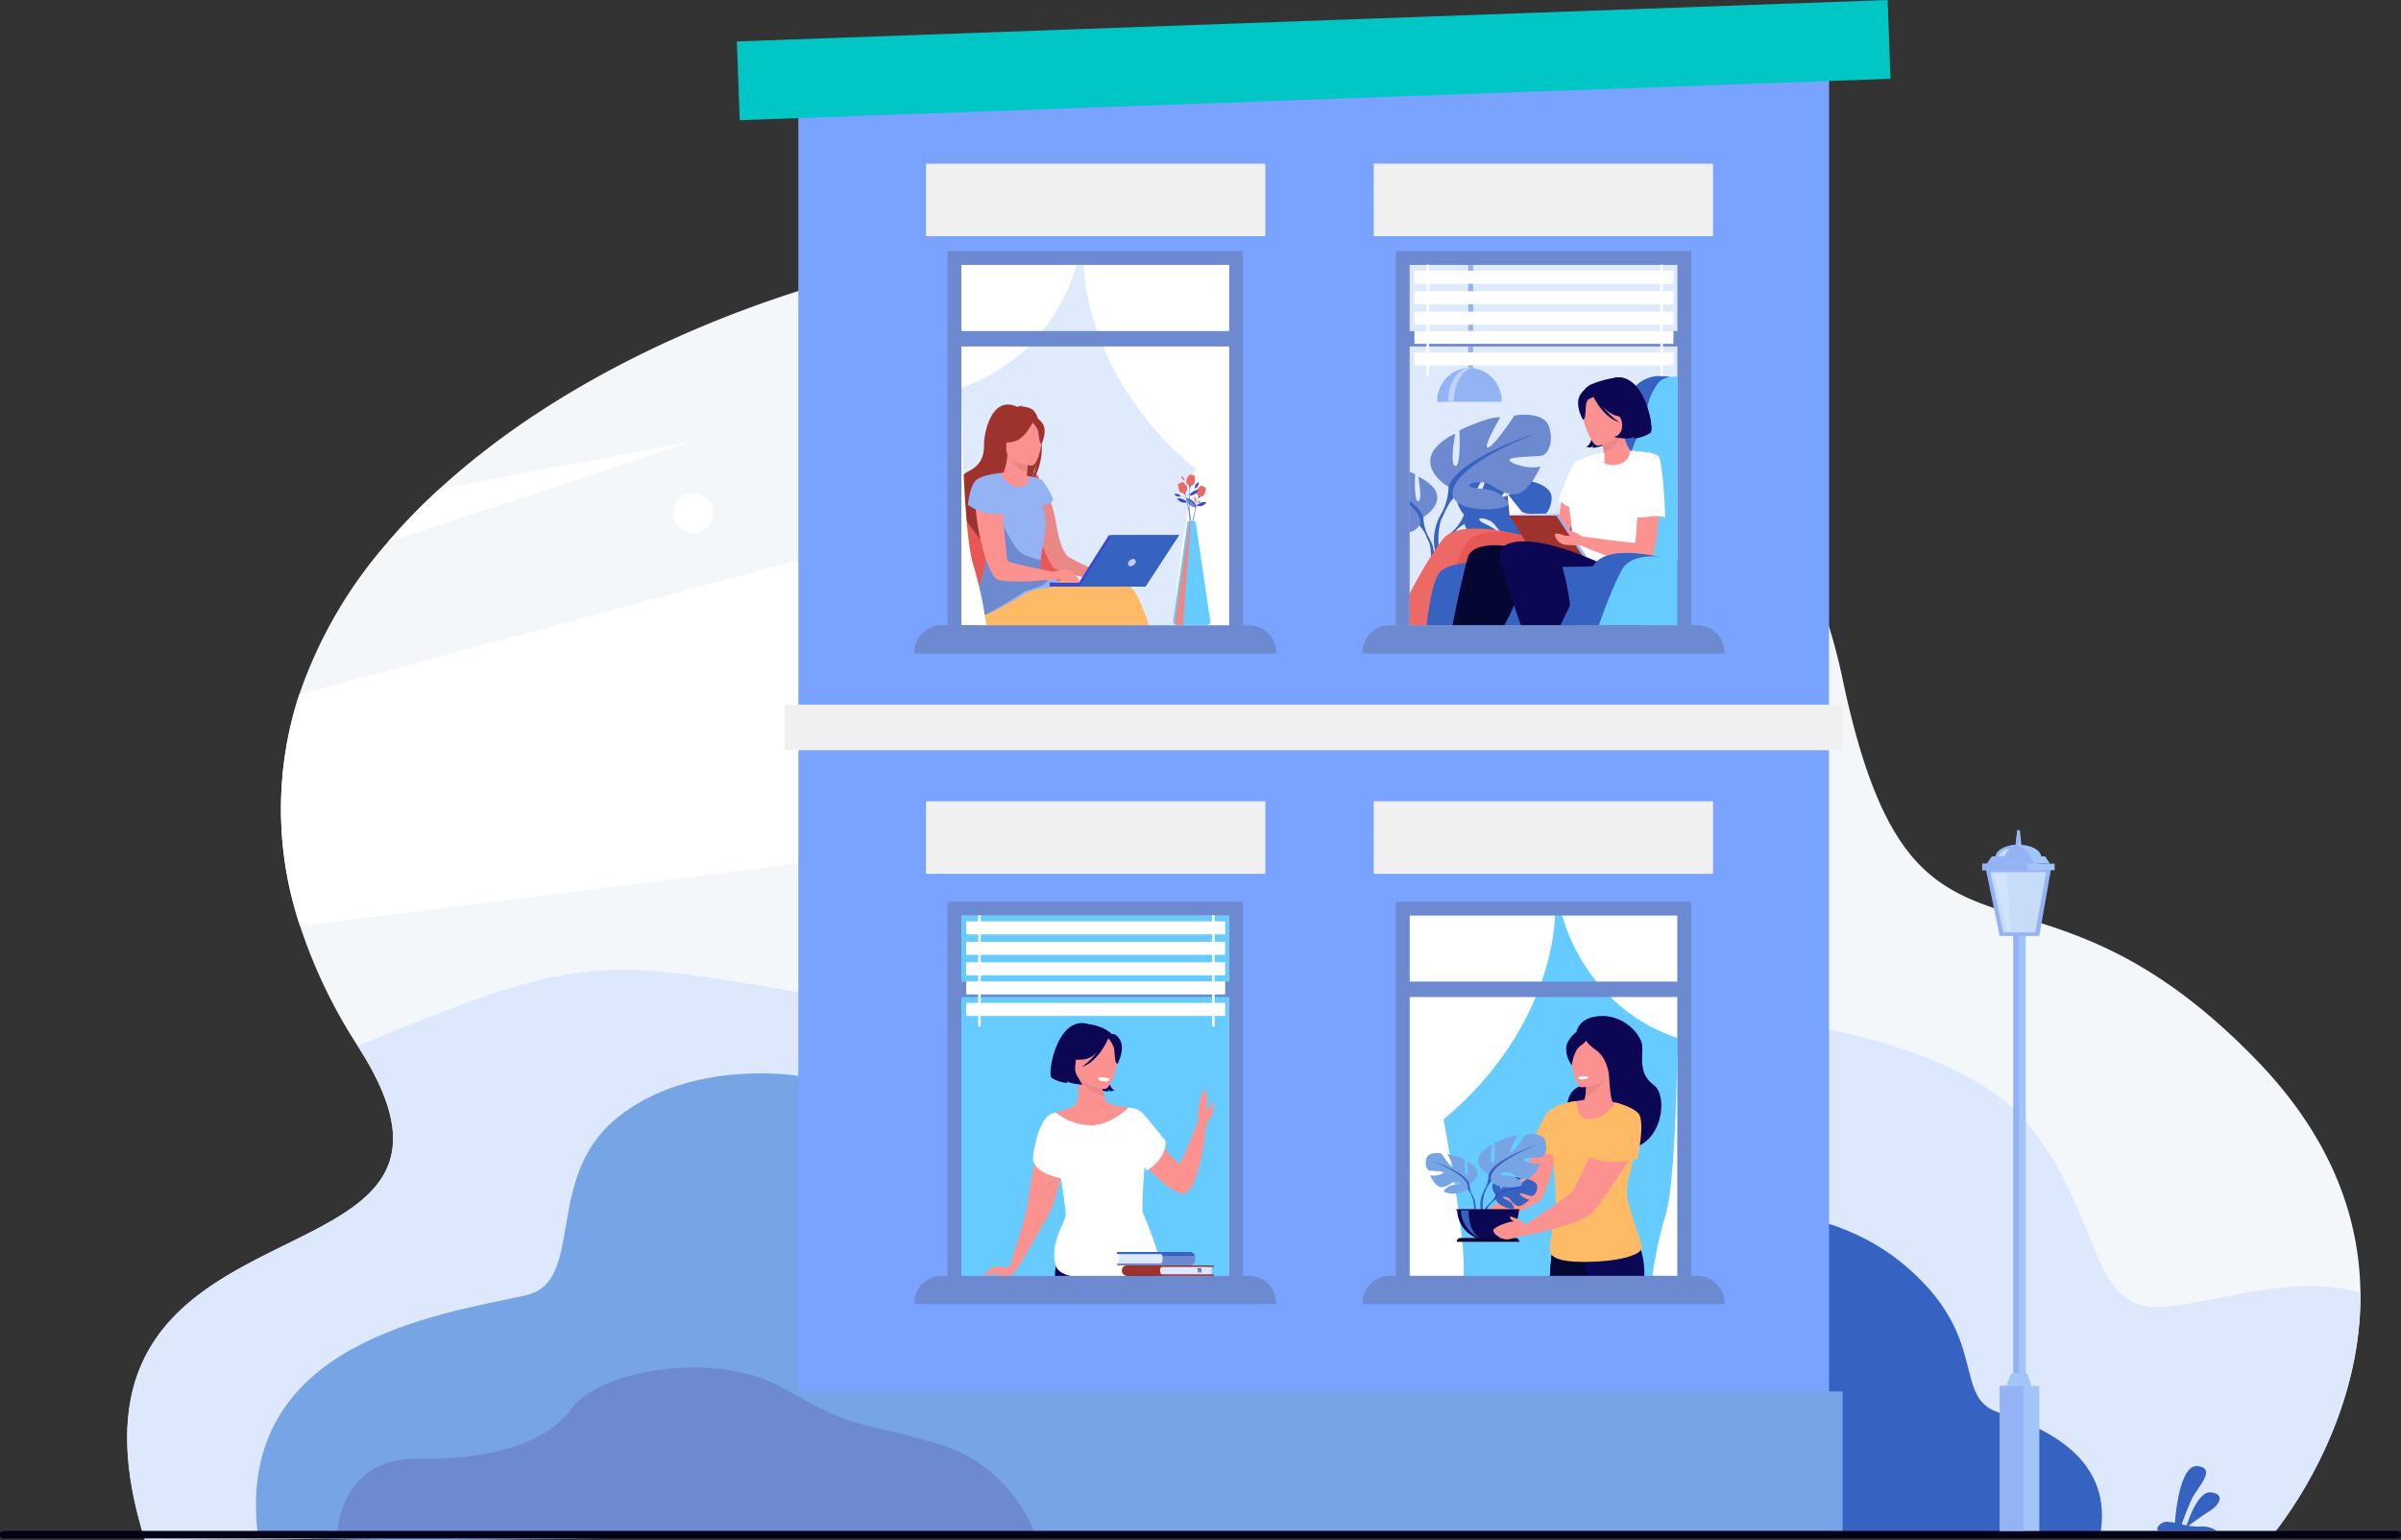 <svg xmlns="http://www.w3.org/2000/svg" xmlns:xlink="http://www.w3.org/1999/xlink" width="422.48" height="271.083" viewBox="0 0 422.48 271.083"><rect x="0" y="0" width="422.48" height="271.083" fill="#333333" stroke="none"/><defs><clipPath id="a"><rect width="422.48" height="271.083" fill="none"/></clipPath><clipPath id="b"><rect width="422.48" height="271.084" fill="none"/></clipPath><clipPath id="c"><rect width="49.544" height="65.857" fill="none"/></clipPath></defs><g clip-path="url(#a)"><g transform="translate(0 -0.001)"><g clip-path="url(#b)"><path d="M479.206,415l-160.67.04-35.168.01-11.629,0-35.1.01-131.684.623c-.086-.275-.17-.548-.25-.82-14.254-47.394,29.012-46.8,40.964-61.53,4.256-5.242,4.542-12.426-3.144-24.406-.036-.058-.074-.114-.11-.171a90.774,90.774,0,0,1-10.128-21.1,64.668,64.668,0,0,1-.142-40.768,79.723,79.723,0,0,1,15.6-26.853,108.288,108.288,0,0,1,9.037-9.31c65.389-59.977,224.854-71.346,246.918,33.449,12.512,59.416,32.3,25.04,73,67.25,13.435,13.935,17.968,28.121,18.118,40.756C495.1,396.459,479.206,415,479.206,415" transform="translate(-79.478 -144.654)" fill="#f4f7fa"/><path d="M380.241,401.878a62.719,62.719,0,0,1-2.382,10.321,108.393,108.393,0,0,1-10.328,22.316c-1.015,1.714-1.874,3.333-2.591,4.87L228.408,456.577a64.668,64.668,0,0,1-.142-40.768L375.3,376.227a33,33,0,0,1,4.941,12.964,43.014,43.014,0,0,1,0,12.686" transform="translate(-175.602 -293.574)" fill="#fff"/><path d="M479.206,876.66l-160.67.04-35.168.01-11.629,0-35.1.01-131.684.623c-.086-.275-.17-.548-.25-.82-14.254-47.394,29.012-46.8,40.964-61.53,4.256-5.242,4.542-12.426-3.144-24.406-.036-.058-.074-.114-.11-.171,41.965-17.286,41.81-15.431,86.554-7.948,55.215,9.234,100.663,19.961,123.17,8.315s71.022-3.238,84.362,13.536,10.377,33.393,24.213,32c9.87-.993,22.255-5.815,34.106-2.482.286,24.277-15.611,42.822-15.611,42.822" transform="translate(-79.478 -606.311)" fill="#dde8fd"/><path d="M300.455,860.456s-19.07-3.146-32.016,7.488-5.3,28.8-15.985,31.153c-15.41,3.39-50.853,8.254-47.155,41.574.374,3.37,108.179,0,108.179,0l-4.623-71.778Z" transform="translate(-159.988 -671.085)" fill="#77a4e5"/><path d="M1336.6,969.588s22.774-4.161,38.586,8.784,8.605,23.58,17.075,26.354,20.446,8.2,17.76,21.9h-76.532Z" transform="translate(-1040.543 -756.084)" fill="#3662c1"/><path d="M1738.367,1186.033h-10.29c-.551-.468.382-1.53,1.357-1.6a6.009,6.009,0,0,1,1.57.186c.142-1.881.951-10.335,4-10,3.427.38,0,3.723-.969,5.7a47.118,47.118,0,0,0-1.82,4.56c.278.061.566.119.86.174.454-1.395,2.144-6.085,4.293-5.812,2.523.32,1.509,2.2-.279,3.317-1.312.821-2.923,1.988-3.689,2.551a10.939,10.939,0,0,0,2.013.161,4.338,4.338,0,0,1,2.957.757" transform="translate(-1348.313 -916.565)" fill="#3662c1"/><rect width="181.368" height="249.795" transform="translate(140.473 10.578)" fill="#7aa3ff"/><rect width="186.154" height="8.013" transform="translate(138.08 124.029)" fill="#f0f0f0"/><path d="M0,0H49.543V65.857H0Z" transform="translate(247.886 159.945)" fill="#6cf"/><path d="M1154.623,733.454s.117,19.461-19.624,35.912c0,0,4.113,21.451,3.525,27.529h-9.485v-63.44Z" transform="translate(-881.004 -572.323)" fill="#fff"/><path d="M1195.737,884.362a4.689,4.689,0,0,0-3.255,2.257c-1.2,2.032-3.538,10.827-5.243,12.622s-7.718,5.384-7.718,5.384l1.526.987s9.154-2.782,10.5-4.4,3.247-10.275,3.247-10.275Z" transform="translate(-920.395 -690.078)" fill="#fc9290"/><path d="M1256.187,817.064s.116-2.9,4.289-3.078,7.176,3.339,7.312,5.259-.716,4.909,2.022,6.892,1.391,11.214-5.071,11.214-10.312-.376-10.336-3.712-.129-6.358,2.438-7.285-.653-9.291-.653-9.291" transform="translate(-978.82 -635.158)" fill="#0b0754"/><path d="M1252.947,991.26s-.009.027-.024.078c-.007.02-.014.042-.022.069-.017.057-.041.131-.068.223-.007.021-.013.044-.02.068-.023.073-.049.157-.075.248-.017.054-.034.111-.053.172-.147.481-.346,1.149-.584,1.954-.059.207-.123.425-.189.651-.032.111-.066.226-.1.343-.012.039-.024.079-.034.12-.024.079-.047.159-.069.24s-.054.184-.081.28l-.192.671c-.152.535-.311,1.1-.471,1.68H1241.2c.024-.613.052-1.191.088-1.733.007-.127.015-.25.024-.373.042-.611.089-1.174.138-1.684.013-.135.025-.266.039-.395q.041-.387.081-.73c.005-.042.01-.083.015-.123s.01-.083.015-.123c.031-.243.059-.466.088-.668.01-.067.02-.133.028-.2s.019-.125.027-.184.017-.114.026-.168.017-.1.025-.155c0-.026.006-.049.012-.073.012-.071.022-.137.032-.2.008-.041.015-.079.02-.115s.014-.069.019-.1a1.3,1.3,0,0,1,.117-.351c.013-.027.029-.054.044-.079s.03-.051.047-.074a1.308,1.308,0,0,1,.116-.143c.019-.02.039-.04.059-.059a.73.73,0,0,1,.067-.061c.019-.015.035-.029.054-.042a1.2,1.2,0,0,1,.1-.071c.022-.015.044-.029.068-.042a1.591,1.591,0,0,1,.151-.081c.027-.014.056-.027.085-.039s.066-.029.1-.042l.1-.035c.031-.012.063-.022.095-.032a3.472,3.472,0,0,1,.353-.091c.028-.007.057-.012.088-.017.046-.01.091-.019.138-.025l.189-.027c.042-.005.084-.01.128-.014l.1-.01c.059-.005.12-.01.181-.013l.219-.01c.339-.012.7,0,1.076.02.086.005.172.012.26.019.143.012.289.025.434.04.209.022.422.047.636.078h0l.059.009c.1.013.2.029.3.044.3.046.6.1.9.153.118.022.236.046.353.069l.324.066c.3.062.6.128.885.2l.317.076a.734.734,0,0,1,.081.02c.052.012.1.024.152.037l.224.056c.121.032.239.062.354.091l.137.036.213.057c.191.051.369.1.535.149l.218.062.174.051.025.007c.049.015.1.028.14.041l.123.037.137.042.083.026c.031.008.059.017.084.026.158.048.245.077.245.077" transform="translate(-968.528 -772.253)" fill="#0b0754"/><path d="M1252.947,991.26s-.009.027-.024.078c-.007.02-.014.042-.022.069-.017.057-.041.131-.068.223-.007.021-.013.044-.02.068-.023.073-.049.157-.075.248-.017.054-.034.111-.053.172-.147.481-.346,1.149-.584,1.954-.059.207-.123.425-.189.651-.032.111-.066.226-.1.343-.012.039-.024.079-.034.12-.024.079-.047.159-.069.24s-.054.184-.081.28l-.192.671c-.152.535-.311,1.1-.471,1.68H1241.2c.024-.613.052-1.191.088-1.733.007-.127.015-.25.024-.373.042-.611.089-1.174.138-1.684.013-.135.025-.266.039-.395q.041-.387.081-.73c.005-.042.01-.083.015-.123s.01-.083.015-.123c.031-.243.059-.466.088-.668.01-.067.02-.133.028-.2s.019-.125.027-.184.017-.114.026-.168.017-.1.025-.155c0-.026.006-.049.012-.073.012-.071.022-.137.032-.2.008-.041.015-.079.02-.115s.014-.069.019-.1a1.3,1.3,0,0,1,.117-.351c.013-.027.029-.054.044-.079s.03-.051.047-.074a1.308,1.308,0,0,1,.116-.143c.019-.02.039-.04.059-.059a.73.73,0,0,1,.067-.061c.019-.015.035-.029.054-.042a1.2,1.2,0,0,1,.1-.071c.022-.015.044-.029.068-.042a1.591,1.591,0,0,1,.151-.081c.027-.014.056-.027.085-.039s.066-.029.1-.042l.1-.035c.031-.012.063-.022.095-.032a3.472,3.472,0,0,1,.353-.091c.028-.007.057-.012.088-.017.046-.01.091-.019.138-.025l.189-.027c.042-.005.084-.01.128-.014l.1-.01c.059-.005.12-.01.181-.013l.219-.01c.339-.012.7,0,1.076.02.086.005.172.012.26.019.143.012.289.025.434.04.209.022.422.047.636.078h0l.059.009c.1.013.2.029.3.044.3.046.6.1.9.153.118.022.236.046.353.069l.324.066c.3.062.6.128.885.2l.317.076a.734.734,0,0,1,.081.02c.052.012.1.024.152.037l.224.056c.121.032.239.062.354.091l.137.036.213.057c.191.051.369.1.535.149.076.02.148.042.218.062l.174.051.025.007.14.041.123.037.137.042.083.026c.031.008.059.017.084.026.158.048.245.077.245.077" transform="translate(-968.528 -772.253)" fill="#060632"/><path d="M1277.068,985.267h-9.648c-.24-1.355-.466-2.607-.668-3.694-.344-1.861-.616-3.249-.739-3.874l-.073-.368s.089-.106.246-.285h0c1-1.127,4.781-5.122,6.588-3.288.3.3.609.619.928.967a12.484,12.484,0,0,1,2.878,4.774,14.188,14.188,0,0,1,.486,5.768" transform="translate(-987.829 -759.465)" fill="#0b0754"/><path d="M1262.551,867.029l1.632,2.448,3.288-.162,1.519-3.926s-.469-.089-.687-4.984l-4.1,1.252a8,8,0,0,1-.073,2.666,4.428,4.428,0,0,1-1.575,2.707" transform="translate(-985.185 -671.384)" fill="#fc9290"/><path d="M1249.778,881.382a15.256,15.256,0,0,1,9.6.955s-2.621,14.994-1.495,17.856a30.233,30.233,0,0,1,1.553,5.4l-12.213.151s.171-9.822-.392-13.3,2.948-11.065,2.948-11.065" transform="translate(-972.87 -687.464)" fill="#fc9290"/><path d="M1257.641,908.149a2.5,2.5,0,0,1-1.228,1.041,11.7,11.7,0,0,1-2.353.756,22.783,22.783,0,0,1-2.4.38c-.524.059-1.084.109-1.653.142-.081.005-.162.009-.24.013-3.68.183-7.8.093-8.337-1.657a3.128,3.128,0,0,1-.018-.946c.07-.9.28-2.253.485-3.516.2-1.208.386-2.337.44-2.924.282-3.1-.311-7.555-.4-10.437-.07-2.4,2.073-8.28,2.073-8.28a6.436,6.436,0,0,1,2-.461s.23,2.884,1.71,3.128c2.565.424,4.629-1.924,5.234-2.87,0,0,2.944.743,3.807,1.728.621.707.54,2.4.355,3.466a4.69,4.69,0,0,1-.187.772c-.183.481-.872,4.017-1.186,5.426-.007.036-.014.068-.021.1-.022.095-.04.177-.058.246a.007.007,0,0,0,0,.005c-.018.075-.034.135-.047.172s-.014.047-.021.068a.006.006,0,0,1,0,.005,11.707,11.707,0,0,0-.567,4.733,5.075,5.075,0,0,0,.142.758c.409,2.1,2.115,6.25,2.468,8.152" transform="translate(-968.674 -688.438)" fill="#ffba66"/><path d="M1269.722,864.322c1.7-.137,4.177-3.918,4.177-3.918l-4.1,1.252a8,8,0,0,1-.073,2.666" transform="translate(-990.78 -671.384)" fill="#ea8888"/><path d="M1236.121,882.261s-3.938.422-5.255,2.273a18.865,18.865,0,0,0-2.154,4.626s.94,2.82,3.687,2.468,3.723-9.367,3.723-9.367" transform="translate(-958.779 -688.439)" fill="#ffba66"/><path d="M1260.033,840.813s5.011-.152,4.868-3.271.408-5.238-2.8-5.274-3.771,1.184-3.977,2.236.6,6.267,1.907,6.308" transform="translate(-981.707 -649.428)" fill="#fc9290"/><path d="M1268.68,828.562s.152,1.034,2.127,2.389,2.313,4.51,2.313,4.51,1.493-5.6-.292-6.867-4.147-.031-4.147-.031" transform="translate(-989.967 -646.116)" fill="#0b0754"/><path d="M1259.177,822.41a4.989,4.989,0,0,0-4.385,2.633c-.784,1.239-.172,3.174.639,4.191,0,0,.267-2.645,1.666-3.534s2.08-3.29,2.08-3.29" transform="translate(-978.847 -641.732)" fill="#0b0754"/><path d="M1265.775,862.434s-.046.385-.984.433c0,0-.788.041-.811-.373a2.534,2.534,0,0,1,1.8-.06" transform="translate(-986.3 -672.868)" fill="#fff"/><path d="M1195.892,946.09s-1.322-1.542-.082-2.521a3.518,3.518,0,0,1,1.644-.5s-1.046,1.755-.708,1.929,1.025-2.039,1.025-2.039a8.318,8.318,0,0,1,2.724.119s-1.761,1.442-1.391,1.527,2.274-1.329,2.274-1.329,1.918.327,1.816,1.5-.763,1.531-1.054,1.5-1.99-.68-2.027-.442.986,1.016,1.7,1.052c0,0-1.352,1.491-2.251,1.061s-.976-1.113-1.536-1.369-1.038-.255-.807.006,1.245.514,1.566,1.081.607.949-.322.809-2.441-.82-2.507-1.6Z" transform="translate(-932.692 -735.751)" fill="#3662c1"/><path d="M1200.307,951.543s-5.21-.2-6.36,1.289a3.765,3.765,0,0,1-1.038,1.456l-.122.333s.9-.952,1.226-1.009c0,0-.505-1.846,6.293-2.068" transform="translate(-930.748 -742.493)" fill="#3a49cd"/><path d="M1189.1,963.6a3.271,3.271,0,0,0-1.2,2.3l.2.018a5.288,5.288,0,0,1,1-2.125c.645-.6-.01-.2-.01-.2" transform="translate(-926.934 -751.81)" fill="#3a49cd"/><path d="M1149.655,929.287s2.1-1.177,1.121-2.774a4.172,4.172,0,0,0-1.626-1.233s.449,2.382,0,2.438-.308-2.69-.308-2.69a9.87,9.87,0,0,0-3.083-.98s1.373,2.326.925,2.27-1.99-2.41-1.99-2.41-2.27-.42-2.634.925.224,2.018.56,2.1,2.494.056,2.438.336-1.513.729-2.326.477c0,0,.9,2.214,2.074,2.1s1.541-.841,2.27-.9,1.261.14.9.336-1.6.064-2.186.564-1.065.809.028,1.033,3.054.084,3.447-.757Z" transform="translate(-891.074 -720.887)" fill="#77a4e5"/><path d="M1147.188,930.25s5.885,1.906,6.558,4.036a4.473,4.473,0,0,0,.56,2.046v.42a6.123,6.123,0,0,0-.953-1.625s1.317-1.849-6.166-4.876" transform="translate(-895.165 -725.885)" fill="#3662c1"/><path d="M1178.59,957a3.881,3.881,0,0,1,.39,3.056l-.233-.063a6.274,6.274,0,0,0-.248-2.777c-.475-.93.091-.216.091-.216" transform="translate(-919.449 -746.556)" fill="#3662c1"/><path d="M1185.788,915.746s-2.771-1.552-1.478-3.657a5.5,5.5,0,0,1,2.143-1.625s-.591,3.14,0,3.214.406-3.546.406-3.546,2.918-1.4,4.063-1.293c0,0-1.81,3.066-1.219,2.992s2.623-3.177,2.623-3.177,2.992-.554,3.472,1.219-.3,2.66-.739,2.77-3.288.074-3.214.443,1.995.96,3.066.628c0,0-1.182,2.918-2.733,2.771s-2.032-1.108-2.992-1.182-1.663.185-1.182.443,2.106.085,2.881.744,1.4,1.066-.037,1.361-4.027.111-4.544-1Z" transform="translate(-923.864 -708.97)" fill="#77a4e5"/><path d="M1198.278,917.016s-7.758,2.512-8.644,5.32a5.893,5.893,0,0,1-.739,2.7v.554a8.072,8.072,0,0,1,1.256-2.142s-1.736-2.438,8.127-6.428" transform="translate(-927.71 -715.559)" fill="#3662c1"/><path d="M1186.322,952.281a5.117,5.117,0,0,0-.514,4.028l.308-.083a8.265,8.265,0,0,1,.327-3.661c.626-1.225-.121-.285-.121-.285" transform="translate(-925.137 -742.807)" fill="#3662c1"/><path d="M1177.985,968.967a5.427,5.427,0,1,1-10.854,0Z" transform="translate(-910.727 -756.097)" fill="#0b0754"/><path d="M1174.906,974.394a5.313,5.313,0,0,0,.661,0,5.427,5.427,0,0,1-5.427-5.427h1.348c0,2.769.738,5.1,3.417,5.427" transform="translate(-913.076 -756.097)" fill="#3662c1"/><path d="M1177.791,992.55h-11a.671.671,0,0,1,.67-.67h9.665a.669.669,0,0,1,.669.67" transform="translate(-910.459 -773.976)" fill="#060632"/><rect width="11.156" height="0.167" transform="translate(256.225 212.87)" fill="#060632"/><path d="M1200.905,975.421c-.123-.289-1.3-.574-1.77-.777,0,0-.3.214.1.567.108.1.308.242.5.376l-.171-.045c-.42-.113-3.136.812-3.459,1.415s1.558,2.107,2.963,1.634c.721-.242,3.078-.67,3.078-.67l-.394-1.907s-.724-.306-.847-.6" transform="translate(-933.307 -760.527)" fill="#fc9290"/><path d="M1242.036,896.88s.56,3.873-3.479,9.616-3.8,6.1-6.119,7.628-10.1,3.118-10.1,3.118l-.394-1.907s7.553-4.857,8.271-5.816,5.571-11.742,5.571-11.742Z" transform="translate(-953.495 -699.846)" fill="#fc9290"/><path d="M1275.445,889.387a30.247,30.247,0,0,0-4.079,3.76,18.109,18.109,0,0,0-1.644,4s3.373,2.115,9.189.587c0,0,1.549-7.193-.038-8.129a3.394,3.394,0,0,0-3.055-.214Z" transform="translate(-990.78 -693.792)" fill="#ffba66"/><path d="M1251.376,733.454s3.606,15.936,20.252,21.576c0,0-.159,24.559-2.039,31.022a69.691,69.691,0,0,0-2.35,10.843h4.389v-63.44Z" transform="translate(-976.465 -572.323)" fill="#fff"/><path d="M1150.243,788.309h-1.062V722.452H1097.22v65.857h-1.062a4.8,4.8,0,0,0-4.8,4.8v.167h63.684v-.167a4.8,4.8,0,0,0-4.8-4.8m-50.606-63.44h47.128v11.647h-47.128Zm0,14.366h47.128V788.31h-47.128Z" transform="translate(-851.601 -563.738)" fill="#6d89cf"/><rect width="186.154" height="25.478" transform="translate(138.08 244.913)" fill="#77a4e5"/><path d="M393.141,1125.483a26.063,26.063,0,0,0-17.78-16.556c-14.33-4.161-13.406-2.08-26.35-9.477s-33.284-2.774-37.445,3.236-13.868,9.245-27.275,9.014-14.084,12.825-14.084,12.825Z" transform="translate(-210.848 -854.939)" fill="#6d89cf"/><path d="M421.911,1227.91H.569a.571.571,0,0,1-.569-.569v-.173a.571.571,0,0,1,.569-.569H421.911a.571.571,0,0,1,.569.569v.173a.571.571,0,0,1-.569.569" transform="translate(0 -957.13)" fill="#010117"/><g transform="translate(167.922 159.944)" opacity="0.5"><g clip-path="url(#c)"><rect width="49.544" height="65.857" transform="translate(0 0)" fill="#fff"/></g></g><path d="M0,0H47.127V63.441H0Z" transform="translate(169.13 161.152)" fill="#6cf"/><path d="M847.65,985.372s-2.717,3.706-2.717,7.576h18.445s-.988-6.012-5.188-7.576-10.54,0-10.54,0" transform="translate(-659.312 -768.355)" fill="#0b0754"/><path d="M841.4,867.448s-2.9,7.379-3.224,7.639c-.871.7-6.232-7.482-7.055-8.91s-5.912-.207-6.345-2.863a20.681,20.681,0,0,1-.406-2.282c0-.068,0-.139,0-.208a14.816,14.816,0,0,1,.115-1.676l-.254.02-4.269.329a5.049,5.049,0,0,1,.285,2.272c-.047.405-.064,1.167-.114,1.912a1.982,1.982,0,0,1-1.418,1.771c-1.829.536-4.094,1.342-4.489,2.359a105.542,105.542,0,0,0-2.827,13.949c-.329,3.03-3.4,11.917-3.4,11.917h1.537s5.764-9.7,6.258-11.21c.152-.465.7-2.319,1.389-4.666.643,2.552,1.56,5.1,1.758,6.132.347,1.812-2.982,7.658-2.653,9.279s17.952,2.5,17.711,0-2.724-6.726-3.219-8.7c-.372-1.49.491-6.464.76-9.418,2.692,3.075,6.352,5.943,7.475,5.355,2.882-1.51,3.788-12.654,3.788-12.654Z" transform="translate(-630.49 -670.404)" fill="#fc9290"/><path d="M847.436,826.069a3.132,3.132,0,0,0-.357,4.469s-2.249-.092-2.814-.68a1.738,1.738,0,0,0,.194.391,6.075,6.075,0,0,1-2.857-.92c-.778-.748,1.036-11.277,6.642-9.407,0,0,4.915.214,3.789,5.8s.713,5.8.713,5.8a2.638,2.638,0,0,1-.789.162s-.344-.181-.392-.389a1.3,1.3,0,0,0,.115.433,5.271,5.271,0,0,1-2.91-.917c-.9-.867-1.755-3.61-1.334-4.74" transform="translate(-656.579 -639.621)" fill="#0b0754"/><path d="M855.664,829.641a12.348,12.348,0,0,1-1.089-3.766c-.069-1.2,1.054-5.507,5.374-4.352a6.016,6.016,0,0,1,2.365,1.232c.877.759,2.088,2.314.093,5.947l-.553,1.241Z" transform="translate(-666.833 -640.892)" fill="#0b0754"/><path d="M867.262,864.926c-3.082-.45-4.82-3.692-4.82-3.692a9.13,9.13,0,0,1,4.414,1.2c0,.069,0,.14,0,.208a11.088,11.088,0,0,0,.406,2.282" transform="translate(-672.975 -672.016)" fill="#ea8888"/><path d="M866.277,838.281s-5.533-.568-5.127-4.008-.033-5.831,3.517-5.614,4.08,1.611,4.224,2.792-1.163,6.889-2.613,6.83" transform="translate(-671.95 -646.601)" fill="#fc9290"/><path d="M861.345,826.556s-1.994,3.856-4.385,4.175-3.324-.422-3.324-.422a6.617,6.617,0,0,0,2.613-3.626s4.186-2.184,5.1-.127" transform="translate(-666.102 -644.283)" fill="#0b0754"/><path d="M886.845,829.032a4.914,4.914,0,0,1,1.193,1.945c.171.909.079,2.727.612,2.728,0,0,1.467-2.607.371-4.312-1.161-1.808-2.176-.361-2.176-.361" transform="translate(-692.016 -646.476)" fill="#0b0754"/><path d="M871.134,827.6s-1.582,4.1-4.671,5.1c0,0,3.238-2.247,3.82-5.007s.852-.094.852-.094" transform="translate(-676.112 -644.885)" fill="#0b0754"/><path d="M879.4,863.208s.138.5.477.57a4.71,4.71,0,0,0,1.3.1,4.315,4.315,0,0,0,.344-.5,6.726,6.726,0,0,0-2.125-.169" transform="translate(-686.207 -673.538)" fill="#fff"/><path d="M959.729,878.134a17.241,17.241,0,0,1,.179-3.528,7.436,7.436,0,0,1,1.024-2.294,7,7,0,0,1,.293,2.471c-.114.442.116,1.489.292,1.28s.45-1.606.68-1.524.016.931.126,1.144a1.789,1.789,0,0,1-.345,1.509c-.446.725-.878,1.554-.878,1.554Z" transform="translate(-748.875 -680.674)" fill="#fc9290"/><path d="M792.692,1015.092a8.933,8.933,0,0,0-2.957-.28c-.732.253-2.066,1.555-1.722,1.576s1.873-.391,2.088-.336.839.136.839.136-.9.057-.861.222a6.421,6.421,0,0,0,2.613,0,14.831,14.831,0,0,0,1.205-1.318Z" transform="translate(-614.853 -791.817)" fill="#fc9290"/><path d="M831.416,888.359a10.023,10.023,0,0,0,6.345,2.2c3.553-.186,6.355-3.108,6.355-3.108a3.892,3.892,0,0,1,2.469.919c.851.906,4.09,4.968,4.09,4.968s.284,3.047-3.355,5.175l-.369-.658s-.613,7.588-.229,8.3,3.4,8.182,2.91,9.327-17.024,3.963-18.27-.184,1.864-7.743,1.736-9.225-.842-6.186-.842-6.186-4.776-.731-4.941-3.586c0,0,.844-7.986,4.1-7.946" transform="translate(-645.565 -692.491)" fill="#fff"/><path d="M791.2,788.309h-1.062V722.452H738.18v65.857h-1.062a4.8,4.8,0,0,0-4.8,4.8v.167H796v-.167a4.8,4.8,0,0,0-4.8-4.8M740.6,724.869h47.128v11.647H740.6Zm0,14.366h47.128V788.31H740.6Z" transform="translate(-571.438 -563.738)" fill="#6d89cf"/><rect width="45.563" height="2.292" transform="translate(170.014 162.173)" fill="#fff"/><rect width="45.563" height="2.292" transform="translate(170.014 165.771)" fill="#fff"/><rect width="45.563" height="2.292" transform="translate(170.014 169.37)" fill="#fff"/><rect width="45.563" height="2.291" transform="translate(170.014 172.74)" fill="#fff"/><rect width="45.563" height="2.291" transform="translate(170.014 176.53)" fill="#fff"/><rect width="0.441" height="19.586" transform="translate(172.128 161.094)" fill="#fff"/><rect width="0.44" height="19.586" transform="translate(213.285 161.094)" fill="#fff"/><path d="M902.95,1005.464h-6.636v-2.369h6.659a1.017,1.017,0,0,1,1.017,1.017v.312a1.04,1.04,0,0,1-1.04,1.04" transform="translate(-699.405 -782.727)" fill="#dde8fd"/><path d="M908.451,1004.069v.357a1.038,1.038,0,0,1-1.038,1.038H894.844a.15.15,0,0,1-.15-.151v-.053a.15.15,0,0,1,.15-.151h7.662a.965.965,0,0,0,.22-.614v-.453a.942.942,0,0,0-.209-.593h-7.673a.15.15,0,0,1-.15-.151v-.053a.15.15,0,0,1,.15-.151h12.632a.974.974,0,0,1,.975.975" transform="translate(-698.141 -782.726)" fill="#6d89cf"/><path d="M908.413,1003.8H902.7a.951.951,0,0,0-.178-.352h-7.673a.15.15,0,0,1-.15-.151v-.053a.15.15,0,0,1,.15-.151h12.632a.975.975,0,0,1,.937.706" transform="translate(-698.141 -782.726)" fill="#3662c1"/><path d="M896.314,1008.486l.931.04-.931.024Z" transform="translate(-699.405 -786.934)" fill="#bed2fa"/><path d="M896.314,1010.178l2.214.04-2.214.024Z" transform="translate(-699.405 -788.254)" fill="#bed2fa"/><path d="M899.47,1015.685h7.14v-1.843h-7.2a.893.893,0,0,0-.892.892.95.95,0,0,0,.95.95" transform="translate(-701.127 -791.113)" fill="#9e332e"/><path d="M930.067,1015.685h8.245v-1.843h-8.263a.791.791,0,0,0-.791.791v.243a.809.809,0,0,0,.809.809" transform="translate(-725.112 -791.113)" fill="#dde8fd"/><path d="M926.3,1021.251h9.879a.138.138,0,0,0,0-.275H926.3a.138.138,0,1,0,0,.275" transform="translate(-722.695 -796.68)" fill="#9e332e"/><path d="M926.3,1014.119h9.879a.138.138,0,0,0,0-.276H926.3a.138.138,0,1,0,0,.276" transform="translate(-722.695 -791.114)" fill="#9e332e"/><path d="M966.574,1018.037l-1.1.031,1.1.019Z" transform="translate(-753.373 -794.387)" fill="#bed2fa"/><path d="M961.2,1016.106l-2.612.031,2.612.019Z" transform="translate(-747.995 -792.88)" fill="#bed2fa"/><path d="M958.708,1016.22a.427.427,0,0,1,.149.209.281.281,0,0,1,.012.073c.006.173,0,.564,0,.564l.331-.2.329.2v-.53a.421.421,0,0,0-.081-.262.125.125,0,0,0-.091-.054Z" transform="translate(-748.092 -792.969)" fill="#6d89cf"/><path d="M958.708,1016.22a.427.427,0,0,1,.149.209l.662.008s-.026-.186-.163-.217Z" transform="translate(-748.092 -792.969)" fill="#3662c1"/><rect width="49.544" height="65.857" transform="translate(166.894 45.431)" fill="#dfebfd"/><path d="M868.069,212.2s-.118,19.461,19.624,35.912c0,0-4.113,21.451-3.525,27.529h9.485V212.2Z" transform="translate(-677.365 -165.583)" fill="#fff"/><path d="M765.825,380.3s-4.128.584-5.194,1.516c-1.8,1.573-.48,25.522-.48,25.522s6.211.513,6.211,0-.537-27.038-.537-27.038" transform="translate(-592.793 -296.749)" fill="#e75755"/><path d="M790.8,404.56l-8.881.66-6.188.459-1.306.1-.081-.557-.071-.493-.015-.11-.312-2.166,0-.007-.123-.854-.38-2.635L771.5,385.486l-.542-3.754s-.412-3.541,2.881-4.118l.758-.135.012,0c1.115-.2,2.391-.429,3.646-.589a20.858,20.858,0,0,1,2.964-.2,8.737,8.737,0,0,1,1.095.082,4.06,4.06,0,0,1,1.149.317.945.945,0,0,1,.108.054,1.859,1.859,0,0,1,.346.226,1.547,1.547,0,0,1,.123.113,2.494,2.494,0,0,1,.388.7c.159.376.336.877.528,1.483.268.842.565,1.881.879,3.054.875,3.285,1.881,7.613,2.758,11.551.027.12.054.238.079.356.113.508.224,1.009.331,1.5.005.023.012.047.017.071.021.091.039.182.059.273.054.243.107.484.159.72q.152.709.3,1.373c.644,2.989,1.115,5.258,1.236,5.85.022.1.032.152.032.152" transform="translate(-601.574 -293.931)" fill="#e75755"/><path d="M826.4,389.843a18.256,18.256,0,0,1,2.2,6.443c.7,3.824,1.316,5.236,2.328,6.02a62.442,62.442,0,0,0,6.654,3.1l-.422.988s-8.268-1.126-9.2-2.508-4.469-9.547-4.195-11.427,2.627-2.616,2.627-2.616" transform="translate(-642.788 -304.199)" fill="#ea8888"/><path d="M829.777,469.062h-6.826c-.171-.68-.423-1.11-.9-1.135-.433-.024-2.784.226-5.628.324-4.513.157-10.268-.064-11.563-2.347a7.813,7.813,0,0,1-.7-1.623v0c-.026-.079-.047-.155-.069-.233a8.325,8.325,0,0,1-.258-2.733,9.063,9.063,0,0,1,.181-1.284,7.549,7.549,0,0,1,.478-1.529l2.229,1.631h0l.25.182s1.915-.143,4.548-.255c.583-.023,1.2-.047,1.845-.066q.478-.015.972-.026c.1,0,.211,0,.315-.007.8-.017,1.613-.025,2.426-.025.081,0,.162,0,.241,0,.192,0,.383,0,.573,0,3.145.032,6.133.238,7.649.812a2.975,2.975,0,0,1,.548.263l.015.01c1.093.714,2.421,4.054,3.673,8.035" transform="translate(-627.224 -357.774)" fill="#ffba67"/><path d="M807.379,479.052H791.436l-6.188.459a5.165,5.165,0,0,1-.812-.459,3.306,3.306,0,0,1-.572-.5c-.031-.035-.061-.071-.089-.106a2.177,2.177,0,0,1-.253-.385,3.208,3.208,0,0,1-.379-1.736v0a3.293,3.293,0,0,1,.2-.9,5.447,5.447,0,0,1,1.232-1.869,12.406,12.406,0,0,1,3.114-2.25h.013c.177.009,2.036.1,4.493.307h0c.236.018.477.04.724.061h0c1.922.172,4.118.407,6.131.719,2.6.4,4.885.933,5.883,1.618.776.533,1.621,2.473,2.448,5.044" transform="translate(-611.09 -367.763)" fill="#ffba66"/><path d="M780.026,330.986a.206.206,0,0,0,0-.032v0c0-.273-.018-.545-.037-.815a17.259,17.259,0,0,0-.307-2.3c-.083-.4-.179-.779-.285-1.122l-.051-.154v0a3.126,3.126,0,0,0-.924-1.574,3.7,3.7,0,0,0-1.976-.516.947.947,0,0,1,.435-.172,3.11,3.11,0,0,0-1.127.214c-4.644-2.154-5.861,4.815-5.869,6.451s-.123,3.516-2.6,4.82a4.891,4.891,0,0,0-1.972,1.751c-1.63,2.674.714,6.1.714,6.1s.266.341.631.822c.945,1.242,2.617,3.457,2.617,3.457v0a4.2,4.2,0,0,1,.69-1.625c.324-.548.746-1.186,1.235-1.863.231-.321.477-.65.735-.984.343-.442.705-.892,1.081-1.336.143-.17.289-.341.435-.508.665-.759,1.358-1.489,2.038-2.127q.238-.223.471-.43h0c.194-.171.386-.334.575-.484a10.1,10.1,0,0,1,1.056-.754l.047-.029h0l.14-.083a4.17,4.17,0,0,0,.392-.611c.044-.083.088-.167.127-.253.121-.253.228-.514.32-.768a12.569,12.569,0,0,0,.449-1.589,13.8,13.8,0,0,1-.341,1.643,7.833,7.833,0,0,1-.25.747c-.061.152-.12.282-.179.4-.026.053-.052.1-.078.147.037-.031.073-.061.108-.093a2.959,2.959,0,0,0,.376-.405,3.954,3.954,0,0,0,.368-.567,11.315,11.315,0,0,0,.953-5.348" transform="translate(-596.733 -252.899)" fill="#9e332e"/><path d="M806.006,367.706c-.082-.034-.176-.07-.276-.107.006-.211.017-.437.033-.666.072-1.045.226-2.149.226-2.149l-3.478-.933-.207-.055a10.811,10.811,0,0,1-.681,3.292c-.36.016-.589.038-.589.038a1.333,1.333,0,0,0,.193.9,1.289,1.289,0,0,0-.057.172c-.216.973,2.234,2.348,3.37,2.4a1.186,1.186,0,0,0,1.205-.571,1.206,1.206,0,0,0,.26-2.318" transform="translate(-625.04 -283.874)" fill="#fc9290"/><path d="M811.314,364.981s-.154,1.1-.226,2.149c-1.969-.187-2.891-2.056-3.252-3.081Z" transform="translate(-630.365 -284.071)" fill="#ea8888"/><path d="M802.425,336.925a10.386,10.386,0,0,1-1.08-3.115c-.111-1.009.643-4.67,4.321-3.89a5.055,5.055,0,0,1,2.04.931c.77.6,1.855,1.851.339,4.989l-.411,1.067Z" transform="translate(-625.292 -257.356)" fill="#9e332e"/><path d="M810.429,344.549s-4.671-.234-4.481-3.141-.284-4.895,2.707-4.868,3.5,1.174,3.669,2.16-.675,5.835-1.895,5.849" transform="translate(-628.887 -262.606)" fill="#fc9290"/><path d="M805.575,334.472s-1.505,3.325-3.5,3.7a3.869,3.869,0,0,1-2.81-.208A5.565,5.565,0,0,0,801.3,334.8s3.419-2.018,4.274-.331" transform="translate(-623.677 -260.467)" fill="#9e332e"/><path d="M826.458,336.241a4.129,4.129,0,0,1,1.087,1.58c.183.756.187,2.286.634,2.264,0,0,1.117-2.253.123-3.637-1.055-1.467-1.843-.208-1.843-.208" transform="translate(-644.896 -261.98)" fill="#9e332e"/><path d="M794.943,398.488c-.378.452-1.558.591-2.82.8a8.468,8.468,0,0,0-2.777.8c-1.684.989-7.186,4.33-8.8,4.178-.625-.059-.508-1.252-.129-2.836.6-2.5,1.844-5.973,1.844-7.483a43.844,43.844,0,0,1,.64-5q.044-.27.091-.544c.724-4.335,1.728-9.447,1.728-9.447s1.118,2.441,3.3,2.441,1.674-1.862,1.674-1.862,1.989.234,2.459.74a19.47,19.47,0,0,1,1.9,3.291s.048.759-1.832,1.121a24.69,24.69,0,0,1,.512,3.435c.04,1.015-.693,4.192-.9,6.168a3.652,3.652,0,0,0,.029,1.5,2.91,2.91,0,0,0,1.151.949c1.063.618,2.384,1.214,1.935,1.751" transform="translate(-608.728 -295.703)" fill="#93b3f4"/><path d="M793.008,425.6c1.207,2.057-3.272,2.676-4.014,3.111-1.684.989-6.833,4.573-8.446,4.421-.625-.059-.508-1.252-.129-2.836.6-2.5,1.844-5.974,1.844-7.483a43.826,43.826,0,0,1,.64-5l1.941-1.864s2.08,5.375,4.062,6.256a16.68,16.68,0,0,0,2.922.951,3.647,3.647,0,0,0,.029,1.5,2.91,2.91,0,0,0,1.151.949" transform="translate(-608.728 -324.57)" fill="#6d89cf"/><rect width="6.106" height="0.721" transform="translate(184.699 102.532)" fill="#3a49cd"/><path d="M862.626,437.729c.06-.239,5.613-8.959,5.613-8.959H880.6l-6.2,8.725Z" transform="translate(-673.118 -334.574)" fill="#3a49cd"/><path d="M864.993,437.829c.06-.239,5.631-9.058,5.631-9.058h11.818l-5.9,9.058Z" transform="translate(-674.965 -334.575)" fill="#3662c1"/><path d="M904.841,448.49a.987.987,0,0,1-.86.64.441.441,0,0,1-.419-.64.987.987,0,0,1,.86-.64.441.441,0,0,1,.419.64" transform="translate(-705.031 -349.462)" fill="#bed2fa"/><path d="M797.755,400.748a15.027,15.027,0,0,0-2.792.355c-1.787-.35-7.661-1.524-7.947-1.892-.337-.434-1.074-13.655-1.918-13.876,0,0-1.66-1.008-3.264.9s1.14,15.578,3.518,16.28c2.641.78,10.27-.125,10.27-.125h0c.627.214,1.722.335,2.3.529a1.458,1.458,0,0,0,1.621-.256c.171-.3-1.493-1.791-1.791-1.919" transform="translate(-609.701 -300.475)" fill="#fc9290"/><path d="M780.946,378.953s-3.408.308-4.4,1.429-1.279,4.158-1.279,4.158a8.178,8.178,0,0,0,6.617,1.482Z" transform="translate(-604.952 -295.701)" fill="#93b3f4"/><path d="M790.252,212.2S786.646,228.138,770,233.778c0,0,.158,24.559,2.038,31.022a69.7,69.7,0,0,1,2.35,10.843H770V212.2Z" transform="translate(-600.841 -165.583)" fill="#fff"/><path d="M732.319,271.857v.167H796v-.167a4.8,4.8,0,0,0-4.8-4.8h-1.062V201.2H738.18v65.857h-1.062a4.8,4.8,0,0,0-4.8,4.8m55.406-56.594H740.6V203.617h47.128Zm0,51.794H740.6V217.982h47.128Z" transform="translate(-571.438 -156.998)" fill="#6d89cf"/><path d="M948.054,475.43a2.423,2.423,0,0,0,2.862-1.027,3.084,3.084,0,0,0-2.862,1.027" transform="translate(-739.779 -370.155)" fill="#3a49cd"/><path d="M944.61,473.818a.818.818,0,0,0-.819-.618,1.041,1.041,0,0,0,.819.618" transform="translate(-736.452 -369.243)" fill="#3a49cd"/><path d="M949.125,457.237a1.094,1.094,0,0,0,1.115-.8,1.393,1.393,0,0,0-1.115.8" transform="translate(-740.614 -356.161)" fill="#3a49cd"/><path d="M951.974,400.587a1.887,1.887,0,0,1-1.665-1.69c1.928.609,1.665,1.69,1.665,1.69" transform="translate(-741.538 -311.264)" fill="#3a49cd"/><path d="M958.4,402.9a1.479,1.479,0,0,0,1.747-.627,1.882,1.882,0,0,0-1.747.627" transform="translate(-747.85 -313.88)" fill="#3a49cd"/><path d="M947.118,416.393l-.212.243a.053.053,0,0,1-.093-.035,87.99,87.99,0,0,1,1.622-16.627,53,53,0,0,1,1.623-6.3c-.008.023-.742,2.391-1.541,6.323a65.916,65.916,0,0,0-1.365,16.3.137.137,0,0,1-.034.093" transform="translate(-738.81 -307.191)" fill="#3a49cd"/><path d="M959.018,389.186c-.261.21-1.261,1.1-.291,1.793,0,0,.743.236.989-.337a3.645,3.645,0,0,0,.252-1.131.1.1,0,0,0-.09-.1.8.8,0,0,1-.21-.047c-.092-.036-.139-.175-.263-.205a.739.739,0,0,0-.248-.028.261.261,0,0,0-.14.059" transform="translate(-747.783 -303.638)" fill="#ed6966"/><path d="M959,396.43a.6.6,0,0,1,.187.616l0,.14a.663.663,0,0,1,.442-.459.785.785,0,0,1-.625-.3" transform="translate(-748.318 -309.339)" fill="#3a49cd"/><path d="M951.974,400.587a1.887,1.887,0,0,1-1.665-1.69,4.115,4.115,0,0,1,1.665,1.69" transform="translate(-741.538 -311.264)" fill="#6d89cf"/><path d="M944.568,400.008a1.479,1.479,0,0,1-1.734-.662,1.882,1.882,0,0,1,1.734.662" transform="translate(-735.705 -311.602)" fill="#3a49cd"/><path d="M950.256,413.6l.207.248a.053.053,0,0,0,.094-.033,88.018,88.018,0,0,0-1.288-16.656,53.031,53.031,0,0,0-1.5-6.328c.007.023.694,2.406,1.414,6.352a65.9,65.9,0,0,1,1.038,16.324.137.137,0,0,0,.033.094" transform="translate(-739.558 -304.971)" fill="#3a49cd"/><path d="M944.52,386.327c.257.215,1.238,1.129.255,1.8,0,0-.748.221-.983-.357a3.639,3.639,0,0,1-.229-1.135.1.1,0,0,1,.093-.1.8.8,0,0,0,.211-.043c.093-.034.142-.172.267-.2a.729.729,0,0,1,.248-.023.262.262,0,0,1,.138.062" transform="translate(-736.274 -301.405)" fill="#ed6966"/><path d="M948.063,393.635a.6.6,0,0,0-.2.612v.14a.663.663,0,0,0-.432-.468.785.785,0,0,0,.631-.285" transform="translate(-739.293 -307.158)" fill="#3a49cd"/><path d="M952.714,393.394a1.479,1.479,0,0,0,1.569-.993,1.882,1.882,0,0,0-1.569.993" transform="translate(-743.415 -306.195)" fill="#3a49cd"/><path d="M954.6,407.791l-.153.284a.053.053,0,0,1-.1-.014A87.973,87.973,0,0,1,952.3,391.48a52.916,52.916,0,0,1,.211-6.5c0,.024-.2,2.5-.126,6.506a65.917,65.917,0,0,0,2.223,16.205.137.137,0,0,1-.014.1" transform="translate(-743.085 -300.405)" fill="#3a49cd"/><path d="M950.669,380.412c-.209.262-.99,1.352.107,1.814,0,0,.777.068.892-.545a3.653,3.653,0,0,0,0-1.158.1.1,0,0,0-.111-.082.783.783,0,0,1-.215,0c-.1-.015-.174-.14-.3-.143a.734.734,0,0,0-.248.027.26.26,0,0,0-.123.088" transform="translate(-741.457 -296.75)" fill="#ed6966"/><path d="M951.387,388.231a.6.6,0,0,1,.316.561l.028.138a.663.663,0,0,1,.331-.544.786.786,0,0,1-.675-.154" transform="translate(-742.379 -302.941)" fill="#3a49cd"/><path d="M956.8,387.394a1.244,1.244,0,0,1,.742-1.131,1.048,1.048,0,0,1-.742,1.131" transform="translate(-746.601 -301.405)" fill="#3a49cd"/><path d="M946.746,382.108a.875.875,0,0,0-.586-.846.73.73,0,0,0,.586.846" transform="translate(-738.291 -297.503)" fill="#ea8888"/><path d="M956.728,398.952a.955.955,0,0,0-.283-1.168,1.121,1.121,0,0,0,.283,1.168" transform="translate(-746.28 -310.395)" fill="#ea8888"/><path d="M959.837,401.535a.355.355,0,0,1,.307-.375s.053.276-.307.375" transform="translate(-748.97 -313.03)" fill="#3a49cd"/><path d="M941.788,396.147a1.028,1.028,0,0,0-1.1-.45s.126.584,1.1.45" transform="translate(-734.027 -308.759)" fill="#3a49cd"/><path d="M945.61,435.845h-5.4a.6.6,0,0,1-.589-.68l2.511-17.311a.329.329,0,0,1,.325-.281h.8a.351.351,0,0,1,.347.3l2.571,17.31a.578.578,0,0,1-.572.663" transform="translate(-733.197 -325.837)" fill="#6cf"/><path d="M942.561,435.338l1.333-17.745a.328.328,0,0,0-.281.277L941.1,435.181a.6.6,0,0,0,.589.68h1.078a.639.639,0,0,1-.207-.523" transform="translate(-734.349 -325.852)" fill="#ea8888"/><path d="M1615.222,668.313h-1.134l.01-.089.342-3.023a.193.193,0,0,1,.192-.171l.036,0a.309.309,0,0,1,.168.077.3.3,0,0,1,.1.195Z" transform="translate(-1259.494 -518.931)" fill="#a2c5f9"/><path d="M1614.442,667.626h-.04l.283-2.427a.193.193,0,0,1,.192-.171l.036,0,.03.028a.3.3,0,0,1,.081.2l.016,1.745a.614.614,0,0,1-.6.619" transform="translate(-1259.739 -518.93)" fill="#93b3f4"/><rect width="2.185" height="96.496" transform="translate(354.265 162.833)" fill="#a2c5f9"/><rect width="1.009" height="96.496" transform="translate(354.265 162.833)" fill="#93b3f4"/><rect width="6.961" height="25.532" transform="translate(351.877 243.93)" fill="#a2c5f9"/><rect width="4.149" height="25.532" transform="translate(351.877 243.93)" fill="#93b3f4"/><path d="M1606.461,678.936c0,1.193-1.791,2.159-4,2.159-.169,0-.334-.005-.5-.017-1.974-.132-3.5-1.04-3.5-2.142s1.528-2.009,3.5-2.141c.164-.012.329-.017.5-.017,2.209,0,4,.966,4,2.158" transform="translate(-1247.3 -528.098)" fill="#a2c5f9"/><path d="M1604.391,679c0,.961-1,1.786-2.427,2.142-1.974-.132-3.5-1.04-3.5-2.142s1.528-2.009,3.5-2.141c1.427.355,2.427,1.18,2.427,2.141" transform="translate(-1247.301 -528.158)" fill="#93b3f4"/><path d="M1599.926,707.894h-6.96l-2.454-11.816H1602Z" transform="translate(-1241.097 -543.158)" fill="#93b3f4"/><rect width="12.734" height="1.133" transform="translate(348.794 152.03)" fill="#a2c5f9"/><rect width="8.005" height="1.133" transform="translate(348.794 152.03)" fill="#93b3f4"/><path d="M1606.909,1102.3h4.448l-.651-1.974a.427.427,0,0,0-.405-.293h-2.084a.558.558,0,0,0-.516.345Z" transform="translate(-1253.892 -858.365)" fill="#a2c5f9"/><path d="M1594.255,698.7h9.816l-1.917,10.621h-5.636Z" transform="translate(-1244.018 -545.203)" fill="#c7dcf9"/><path d="M1599.666,681.553s.747-1.633,2.224-1.583c0,0-.939.836-.853,1.583s-1.371,0-1.371,0" transform="translate(-1248.24 -530.587)" fill="#c7dcf9"/><path d="M1602.5,687.425h-11.107l.91-1.3h9.334Z" transform="translate(-1241.781 -535.395)" fill="#a2c5f9"/><path d="M1599.761,687.425h-8.372l.909-1.3h6.6Z" transform="translate(-1241.782 -535.395)" fill="#93b3f4"/><path d="M1597.222,700.387h2.25l.655,9.918h-.655Z" transform="translate(-1246.333 -546.52)" fill="#d2e4f9"/><path d="M364.421,353.549,310.738,371.26a108.315,108.315,0,0,1,9.037-9.31Z" transform="translate(-242.473 -275.878)" fill="#fff"/><path d="M539.193,398.717a3.495,3.495,0,1,1,3.495,3.495,3.495,3.495,0,0,1-3.495-3.495" transform="translate(-420.739 -308.396)" fill="#fff"/><rect width="202.623" height="13.869" transform="translate(129.662 7.296) rotate(-2.063)" fill="#00c7c5"/><rect width="59.705" height="12.767" transform="translate(162.943 28.808)" fill="#f0f0f0"/><g transform="translate(246.799 45.432)" opacity="0.5"><g clip-path="url(#c)"><rect width="49.544" height="65.857" transform="translate(-0.001 0)" fill="#fff"/></g></g><rect width="47.126" height="63.44" transform="translate(248.007 46.641)" fill="#dfebfd"/><path d="M1176.865,209.078v18.068c0,.158,0,.313-.005.464-.03,1.409-.2,2.493-.4,2.493h-.057c-.185,0-.341-.933-.387-2.192,0-.1-.007-.21-.009-.318,0-.007,0-.015,0-.023,0-.138,0-.281,0-.425V208.995q.434.031.859.083" transform="translate(-917.653 -163.081)" fill="#93b3f4"/><path d="M1156.824,294.681a5.834,5.834,0,0,0-5.665,5.99h11.329a5.834,5.834,0,0,0-5.665-5.99" transform="translate(-898.264 -229.943)" fill="#93b3f4"/><path d="M1164.122,294.821a2.323,2.323,0,0,0-.5-.054c-2.038,0-3.691,2.673-3.691,5.971h1c0-3.025,1.39-5.524,3.193-5.917" transform="translate(-905.111 -230.01)" fill="#bed2fa"/><path d="M1168.013,388.5s-2.79-3.255-.172-5.322a7.427,7.427,0,0,1,3.471-1.064s-2.209,3.7-1.495,4.073,2.164-4.305,2.164-4.305,4.351-.422,5.751.251c0,0-3.72,3.044-2.937,3.225s4.8-2.807,4.8-2.807,4.05.689,3.834,3.16-1.611,3.234-2.225,3.168-4.2-1.435-4.28-.933,2.082,2.145,3.594,2.222c0,0-2.855,3.149-4.753,2.24s-2.06-2.349-3.243-2.89-2.193-.539-1.7.012,2.629,1.087,3.306,2.283,1.284,2-.68,1.708-5.155-1.732-5.3-3.377Z" transform="translate(-910.407 -297.881)" fill="#3662c1"/><path d="M1177.337,400.009s-11-.424-13.429,2.722a7.955,7.955,0,0,1-2.19,3.074l-.258.7s1.906-2.01,2.588-2.132c0,0-1.067-3.9,13.289-4.367" transform="translate(-906.302 -312.117)" fill="#3662c1"/><path d="M1153.663,425.478a6.908,6.908,0,0,0-2.525,4.866l.429.038s.754-3.226,2.117-4.488-.021-.417-.021-.417" transform="translate(-898.248 -331.789)" fill="#3662c1"/><path d="M1131.347,385.854l-.608,1.3-.086.186a0,0,0,0,0,0,0,2.629,2.629,0,0,1-1.741,1.186V377.861c.6.258,1,.45,1,.45s-.248,4.864.547,4.764,0-4.317,0-4.317a7.4,7.4,0,0,1,2.878,2.183c1.736,2.829-1.985,4.913-1.985,4.913" transform="translate(-880.904 -294.849)" fill="#6d89cf"/><path d="M1132.341,407.947v.744l-.037-.084s0-.005,0-.007c-.03-.076-.064-.147-.1-.217-.007-.017-.015-.036-.024-.054a.354.354,0,0,1-.019-.039c-.066-.143-.149-.317-.24-.506,0,0,0-.005,0-.007a6.253,6.253,0,0,0-1.265-1.964.005.005,0,0,1,0,0,.815.815,0,0,0,.086-.186c.148-.439.258-1.636-1.829-3.448v-.646a6.248,6.248,0,0,1,2.436,2.794,7.925,7.925,0,0,0,.99,3.619.015.015,0,0,0,0,.005" transform="translate(-880.904 -313.318)" fill="#3662c1"/><path d="M1142.751,429.091a6.875,6.875,0,0,1,.691,5.411l-.414-.111s.4-3.272-.439-4.918.162-.382.162-.382" transform="translate(-891.314 -334.463)" fill="#3662c1"/><path d="M1148.827,344.958s-4.906-2.747-2.616-6.476A9.742,9.742,0,0,1,1150,335.6s-1.046,5.56,0,5.691.72-6.28.72-6.28,5.167-2.486,7.2-2.29c0,0-3.205,5.429-2.159,5.3s4.644-5.626,4.644-5.626,5.3-.981,6.149,2.159-.524,4.71-1.308,4.906-5.822.131-5.691.785,3.532,1.7,5.429,1.112c0,0-2.093,5.168-4.841,4.906s-3.6-1.962-5.3-2.093-2.944.327-2.094.785,3.729.15,5.1,1.318,2.486,1.887-.065,2.411-7.13.2-8.046-1.766Z" transform="translate(-893.928 -259.261)" fill="#6d89cf"/><path d="M1170.943,347.206s-13.737,4.448-15.307,9.42a10.431,10.431,0,0,1-1.308,4.775v.981s1.439-3.336,2.224-3.794c0,0-3.074-4.317,14.391-11.382" transform="translate(-900.737 -270.929)" fill="#3662c1"/><path d="M1149.771,409.652a9.06,9.06,0,0,0-.911,7.133l.545-.147s-.529-4.313.579-6.483-.214-.5-.214-.5" transform="translate(-896.18 -319.179)" fill="#3662c1"/><path d="M1259.183,335.086s7.262-29.584,7.786-32.07a1.877,1.877,0,0,1,1.678-1.612c-1.276-.131-2.2-.14-2.2-.14a5.959,5.959,0,0,0-5.552,4.471c-1.759,5.83-8.573,15.588-11.854,26.537.166,0,10.146,2.814,10.146,2.814" transform="translate(-974.64 -235.079)" fill="#3662c1"/><path d="M1128.911,440.484v-5.545c1.318-2.544,2.649-4.847,3.8-6.652q.266-.415.517-.793v0c.054-.083.108-.162.162-.241v0c.219-.329.43-.634.629-.913v0c.307-.429.587-.8.833-1.1a3.944,3.944,0,0,1,1.312-1.017l0,0c.044-.022.088-.044.131-.064a6.132,6.132,0,0,1,.616-.245l.068-.024h0a9.282,9.282,0,0,1,1.991-.393h0a22.108,22.108,0,0,1,5.122.223h0c.226.032.452.066.676.1.98.159,1.947.354,2.854.564l.01,0q.5.114.97.231l.071.018h0l.327.083c.488.125.95.25,1.377.369,1.775.5,2.952.918,2.952.918l.007.239.022.894.012.439.032,1.289v.056l0,.179.029,1.12,0,.093.256,10.173Z" transform="translate(-880.904 -330.403)" fill="#ed6966"/><path d="M1178.279,432.076c-.152-.074-.376-.186-.667-.326h0l-.172-.081h0c-.157-.074-.331-.157-.52-.245-.231-.108-.484-.226-.757-.349-.376-.172-.79-.358-1.235-.552l-.4-.174h0c-.128-.056-.258-.111-.391-.167l0,0c-.518-.219-1.069-.449-1.646-.678a0,0,0,0,1,0,0c-.538-.216-1.1-.435-1.68-.649l-.091-.035c-1.611-.6-3.347-1.178-5.078-1.642-.543-.145-1.085-.28-1.623-.4h0c-.072-.017-.147-.034-.219-.049h0a.03.03,0,0,0-.012,0h0q-.509-.111-1.01-.2l-.01,0a22.042,22.042,0,0,0-2.623-.326c-.2-.012-.4-.02-.592-.023a8.453,8.453,0,0,0-3.988.715,4.061,4.061,0,0,0-1.734,1.625,37.494,37.494,0,0,0-1.637,3.431,109.214,109.214,0,0,0-3.885,10.681h29.264l.074-.827s0,0,0,0l.147-1.633.719-7.951v-.023l-.221-.111" transform="translate(-896.028 -332.545)" fill="#e75755"/><path d="M1284.488,301.766v43.786h-1.7c-1.208-.171-2.411-.356-3.582-.557h0c-2-.343-3.892-.727-5.542-1.149-.486-.124-.952-.251-1.39-.383-.265-.079-.521-.159-.766-.239-.136-.044-.271-.09-.4-.135-1.841-.643-3.035-1.348-3.182-2.1a13.929,13.929,0,0,1,.827-4.542s0,0,0,0c.111-.4.236-.825.369-1.265.061-.2.125-.406.189-.618l.076-.241.03-.1c.024-.073.047-.145.069-.218.007-.018.012-.037.017-.054v0c.15-.471.306-.953.469-1.451.234-.707.481-1.441.741-2.193.336-.984.693-2,1.065-3.037.108-.3.216-.6.326-.909.389-1.08.791-2.175,1.2-3.273,1.046-2.822,2.131-5.658,3.138-8.251.3-.779.6-1.537.886-2.266,0,0,0,0,0,0q.3-.762.581-1.476c.55-1.4.939-2.736,1.3-3.946v0a11.04,11.04,0,0,1,1.92-4.275,3.324,3.324,0,0,1,2.05-1.049c.052-.007.1-.014.159-.019h.006a5,5,0,0,1,.533-.029Z" transform="translate(-989.354 -235.471)" fill="#6cf"/><path d="M1181.47,459.677h0l-2.949-9.717-.049-.159s-.331-.034-.928-.088c-.336-.03-.754-.067-1.245-.11-.781-.066-1.746-.145-2.846-.228h0c-.032,0-.062,0-.095-.007h0l-.152-.01h0q-.309-.025-.633-.047h0l-.3-.02-.7-.049c-1.662-.113-3.526-.224-5.476-.314-.479-.022-.965-.042-1.454-.062l-.515-.018c-1.166-.042-2.348-.076-3.524-.095h0c-1.594-.025-3.177-.025-4.692.009h0l-.358.01c-.752.02-1.486.049-2.2.089-1.346.074-2.6.187-3.713.346-.682.1-1.311.213-1.876.346a5.594,5.594,0,0,0-2.73,1.235c-1.065,1.145-1.837,4.813-2.4,9.446h39Z" transform="translate(-891.617 -350.154)" fill="#3662c1"/><path d="M1230.329,367.248s-1.671.6-2.988,3.268-1.861,9.864-2.513,9.932-5.6-.895-5.6-.895l.115,1.234s5.151,3.428,6.228,2.811,4.047-8.925,4.24-10.182.524-6.169.524-6.169" transform="translate(-951.375 -286.568)" fill="#fc9290"/><path d="M1270.669,361.511s-6.7-1.421-11.5.928c0,0-3.081,6.633-2.986,7.758s1.165,5.812.2,7.582,8.913,4.914,10.693,3.819,3.894-18.867,3.6-20.087" transform="translate(-980.21 -281.759)" fill="#fff"/><path d="M1174.234,449.053c-.452,1.048-1.053,2.237-1.728,3.511H1163.4c1.044-5.451,1.978-9.243,2.443-11.027.2-.763.312-1.157.312-1.157a2.714,2.714,0,0,1,1.557-1.388s0,0,.008,0c1.225-.353,2.662.467,3.943,1.665.15.142.3.288.445.439h0a16.065,16.065,0,0,1,1.338,1.586,8.847,8.847,0,0,1,1.638,3.062,7.219,7.219,0,0,1-.85,3.313" transform="translate(-907.814 -342.483)" fill="#060632"/><path d="M1182.758,437.391s2.05-1.174,6.707-.164a29.39,29.39,0,0,1,8.467,3.43l-11.876.493Z" transform="translate(-922.921 -340.853)" fill="#060632"/><path d="M1276.566,362.763s2.971-.544,3.384,1.875.048,17.026-2.227,17.762-11.612-3.372-11.612-3.372l.282-1.56s8.932,1.216,9.254,1.082.92-15.786.92-15.786" transform="translate(-987.962 -283.027)" fill="#fc9290"/><path d="M1207.631,399.223l-.424-3.9,5.509,7.259s-2.306,1.149-2.442.929l-2.643-4.292" transform="translate(-941.999 -308.479)" fill="#b5453c"/><path d="M1217.379,413.059l5.088,7.771h-8.547l-4.786-7.771Z" transform="translate(-943.504 -322.315)" fill="#9e332e"/><path d="M1207.716,399.357l-.4-3.858,2.879,3.6Z" transform="translate(-942.084 -308.613)" fill="#fff"/><path d="M1251.488,418.932l.391-.279-5.057-7.515-.161.422Z" transform="translate(-972.785 -320.816)" fill="#93b3f4"/><path d="M1217.54,411.139l-8.051.226-.354.2h8.244Z" transform="translate(-943.504 -320.816)" fill="#bed2fa"/><path d="M1213.895,449.365h-9.11c-.442-1.255-.844-2.429-1.206-3.511-.918-2.743-1.588-4.9-2.013-6.325-.226-.759-.385-1.309-.473-1.626-.061-.209-.089-.317-.089-.317,0-.044,0-.088,0-.132a2.474,2.474,0,0,1,.923-2.1c.029-.022.059-.042.09-.062l0,0a5.2,5.2,0,0,1,3.858-.248h0a15.841,15.841,0,0,1,3.754,1.412,6.283,6.283,0,0,1,1.786,1.264c.02.025.041.052.061.081a2.994,2.994,0,0,1,.159.26,6.358,6.358,0,0,1,.4.948c.007.018.013.037.019.056s.007.02.01.029a43.264,43.264,0,0,1,1.37,6.748v0c.163,1.13.315,2.318.457,3.522" transform="translate(-937.159 -339.285)" fill="#0b0754"/><path d="M1205.622,434.42s3.526-3.165,17.916,3.651l-11.818.178Z" transform="translate(-940.762 -338.41)" fill="#0b0754"/><path d="M1250.133,424.714a8.073,8.073,0,0,0-1.792-.945c-.566-.079-1.176-.792-1.115-.386s.687.931.86,1.1-.98.141-1.444-.084c-.217-.105-1.377-.407-1.369.011a2.254,2.254,0,0,0,1.6,1.711c.528.12,3.069.191,3.069.191Z" transform="translate(-971.703 -330.274)" fill="#fc9290"/><path d="M1275.743,308.98s2.5,1.366.572,4.1c0,0,2.169.313,2.735-.3a1.776,1.776,0,0,1-.19.4,6.193,6.193,0,0,0,2.894-.995c.778-.778-1.278-11.474-6.955-9.457,0,0-5.006.315-3.748,5.983s-.612,5.928-.612,5.928a2.684,2.684,0,0,0,.807.149s.347-.191.392-.4a1.313,1.313,0,0,1-.108.444,5.376,5.376,0,0,0,2.948-.992c.9-.9,1.718-3.715,1.266-4.857" transform="translate(-991.34 -236.026)" fill="#0b0754"/><path d="M1273.154,311.9a12.593,12.593,0,0,0,1.749-3.594c.279-1.2,1.789-6.125-2.751-5.716a17.142,17.142,0,0,0-4.48,1.236c-1.013.609-2.5,1.961-1.127,5.957l.341,1.343Z" transform="translate(-987.869 -236.093)" fill="#0b0754"/><path d="M1282.98,350.371a3.656,3.656,0,0,0,3.005-.036,2.393,2.393,0,0,0,1.459-2.235,8.779,8.779,0,0,1-1.249-3.6l-.217.089-3.647,1.492s.319,1.177.542,2.3c.187.944-.089,1.851.108,1.994" transform="translate(-1000.619 -268.813)" fill="#fc9290"/><path d="M1282.331,346.39s.319,1.177.542,2.3c2.111-.474,2.855-2.63,3.106-3.793Z" transform="translate(-1000.619 -269.128)" fill="#ea8888"/><path d="M1269.876,325.215s5.04-.9,4.433-4.027-.365-5.353-3.609-4.913-3.635,1.756-3.686,2.85,1.536,6.243,2.863,6.09" transform="translate(-988.666 -246.75)" fill="#fc9290"/><path d="M1273.864,309.787s2.48,4.182,4.924,4.46,3.008-.787,3.008-.787a6.748,6.748,0,0,1-2.734-3.644s-4.309-2.144-5.2-.029" transform="translate(-994.012 -241.003)" fill="#0b0754"/><path d="M1266.59,312.458a5,5,0,0,0-1.177,2.006c-.156.93-.027,2.781-.57,2.793,0,0-1.546-2.629-.464-4.388,1.148-1.865,2.211-.411,2.211-.411" transform="translate(-986.311 -243.393)" fill="#0b0754"/><path d="M1274.924,310.925s1.693,4.145,4.862,5.108c0,0-3.344-2.227-3.992-5.029s-.87-.079-.87-.079" transform="translate(-994.839 -241.692)" fill="#0b0754"/><path d="M1296.717,312.184a6.191,6.191,0,0,1-2.894,1,1.742,1.742,0,0,0,.19-.4c-1.108.848-3.752.135-3.752.135,2.136-.409,1.535-3.492.817-3.643a66.383,66.383,0,0,0-1.464-6.525c.094-.013.148-.016.148-.016,5.677-2.017,7.733,8.68,6.955,9.457" transform="translate(-1006.302 -236.024)" fill="#0b0754"/><path d="M1306.526,361.778s3.275.05,4.135.757,1.259,10.818,1.259,10.818a7.028,7.028,0,0,0-2.945-.1,9.794,9.794,0,0,1-3.228,0Z" transform="translate(-1018.892 -282.299)" fill="#fff"/><path d="M1256,362.609s-4.128.828-5.071,1.924-2.84,6.61-2.84,6.61a1.889,1.889,0,0,1,1.11.621c.377.509,1.609.27,1.609.27Z" transform="translate(-973.903 -282.948)" fill="#fff"/><path d="M1249.836,455.74c.565-1.228,1.14-2.411,1.706-3.522v0c1.128-2.217,2.217-4.147,3.117-5.581,0,0,0,0,0,0,.3-.484.584-.911.836-1.272.115-.164.225-.312.328-.449.029-.039.059-.076.091-.113a.713.713,0,0,1,.049-.059,1.572,1.572,0,0,1,.111-.121c.024-.027.049-.054.076-.08a.6.6,0,0,1,.058-.056,4.729,4.729,0,0,1,1.732-1.012,9.623,9.623,0,0,1,2.517-.464,19.2,19.2,0,0,1,2.76.047h0c.957.079,1.92.216,2.851.381.319.057.633.116.941.181a.031.031,0,0,1,.012,0h.007c1.262.257,2.424.552,3.364.813v11.31Z" transform="translate(-975.263 -345.659)" fill="#3662c1"/><path d="M1280.5,457.9c.1-.277.2-.555.294-.827,0,0,0,0,0,0,.182-.511.366-1.012.548-1.5.516-1.375,1.024-2.642,1.493-3.752a39.688,39.688,0,0,1,1.758-3.723c.042-.073.084-.145.131-.214a3.692,3.692,0,0,1,.39-.5,3.889,3.889,0,0,1,.582-.523,4.8,4.8,0,0,1,1.13-.61,8.785,8.785,0,0,1,3.121-.5c.322,0,.654.01.992.031a.03.03,0,0,1,.012,0h.007c.56.034,1.134.1,1.724.182.1.014.2.029.3.046l.074.012c.418.067.842.147,1.269.234V457.9Z" transform="translate(-999.191 -347.821)" fill="#6cf"/><path d="M1150.243,267.057h-1.062V201.2H1097.22v65.857h-1.062a4.8,4.8,0,0,0-4.8,4.8v.167h63.684v-.167a4.8,4.8,0,0,0-4.8-4.8m-50.606-63.44h47.128v11.647h-47.128Zm0,14.366h47.128v49.075h-47.128Z" transform="translate(-851.601 -156.998)" fill="#6d89cf"/><rect width="45.563" height="2.291" transform="translate(248.89 47.66)" fill="#fff"/><rect width="45.563" height="2.292" transform="translate(248.89 51.259)" fill="#fff"/><rect width="45.563" height="2.291" transform="translate(248.89 54.858)" fill="#fff"/><rect width="45.563" height="2.291" transform="translate(248.89 58.228)" fill="#fff"/><rect width="45.563" height="2.291" transform="translate(248.89 62.018)" fill="#fff"/><rect width="0.441" height="19.586" transform="translate(251.005 46.581)" fill="#fff"/><rect width="0.441" height="19.586" transform="translate(292.162 46.581)" fill="#fff"/><rect width="59.705" height="12.767" transform="translate(241.718 28.808)" fill="#f0f0f0"/><rect width="59.705" height="12.767" transform="translate(162.943 141.038)" fill="#f0f0f0"/><rect width="59.705" height="12.767" transform="translate(241.718 141.038)" fill="#f0f0f0"/></g></g></g></svg>